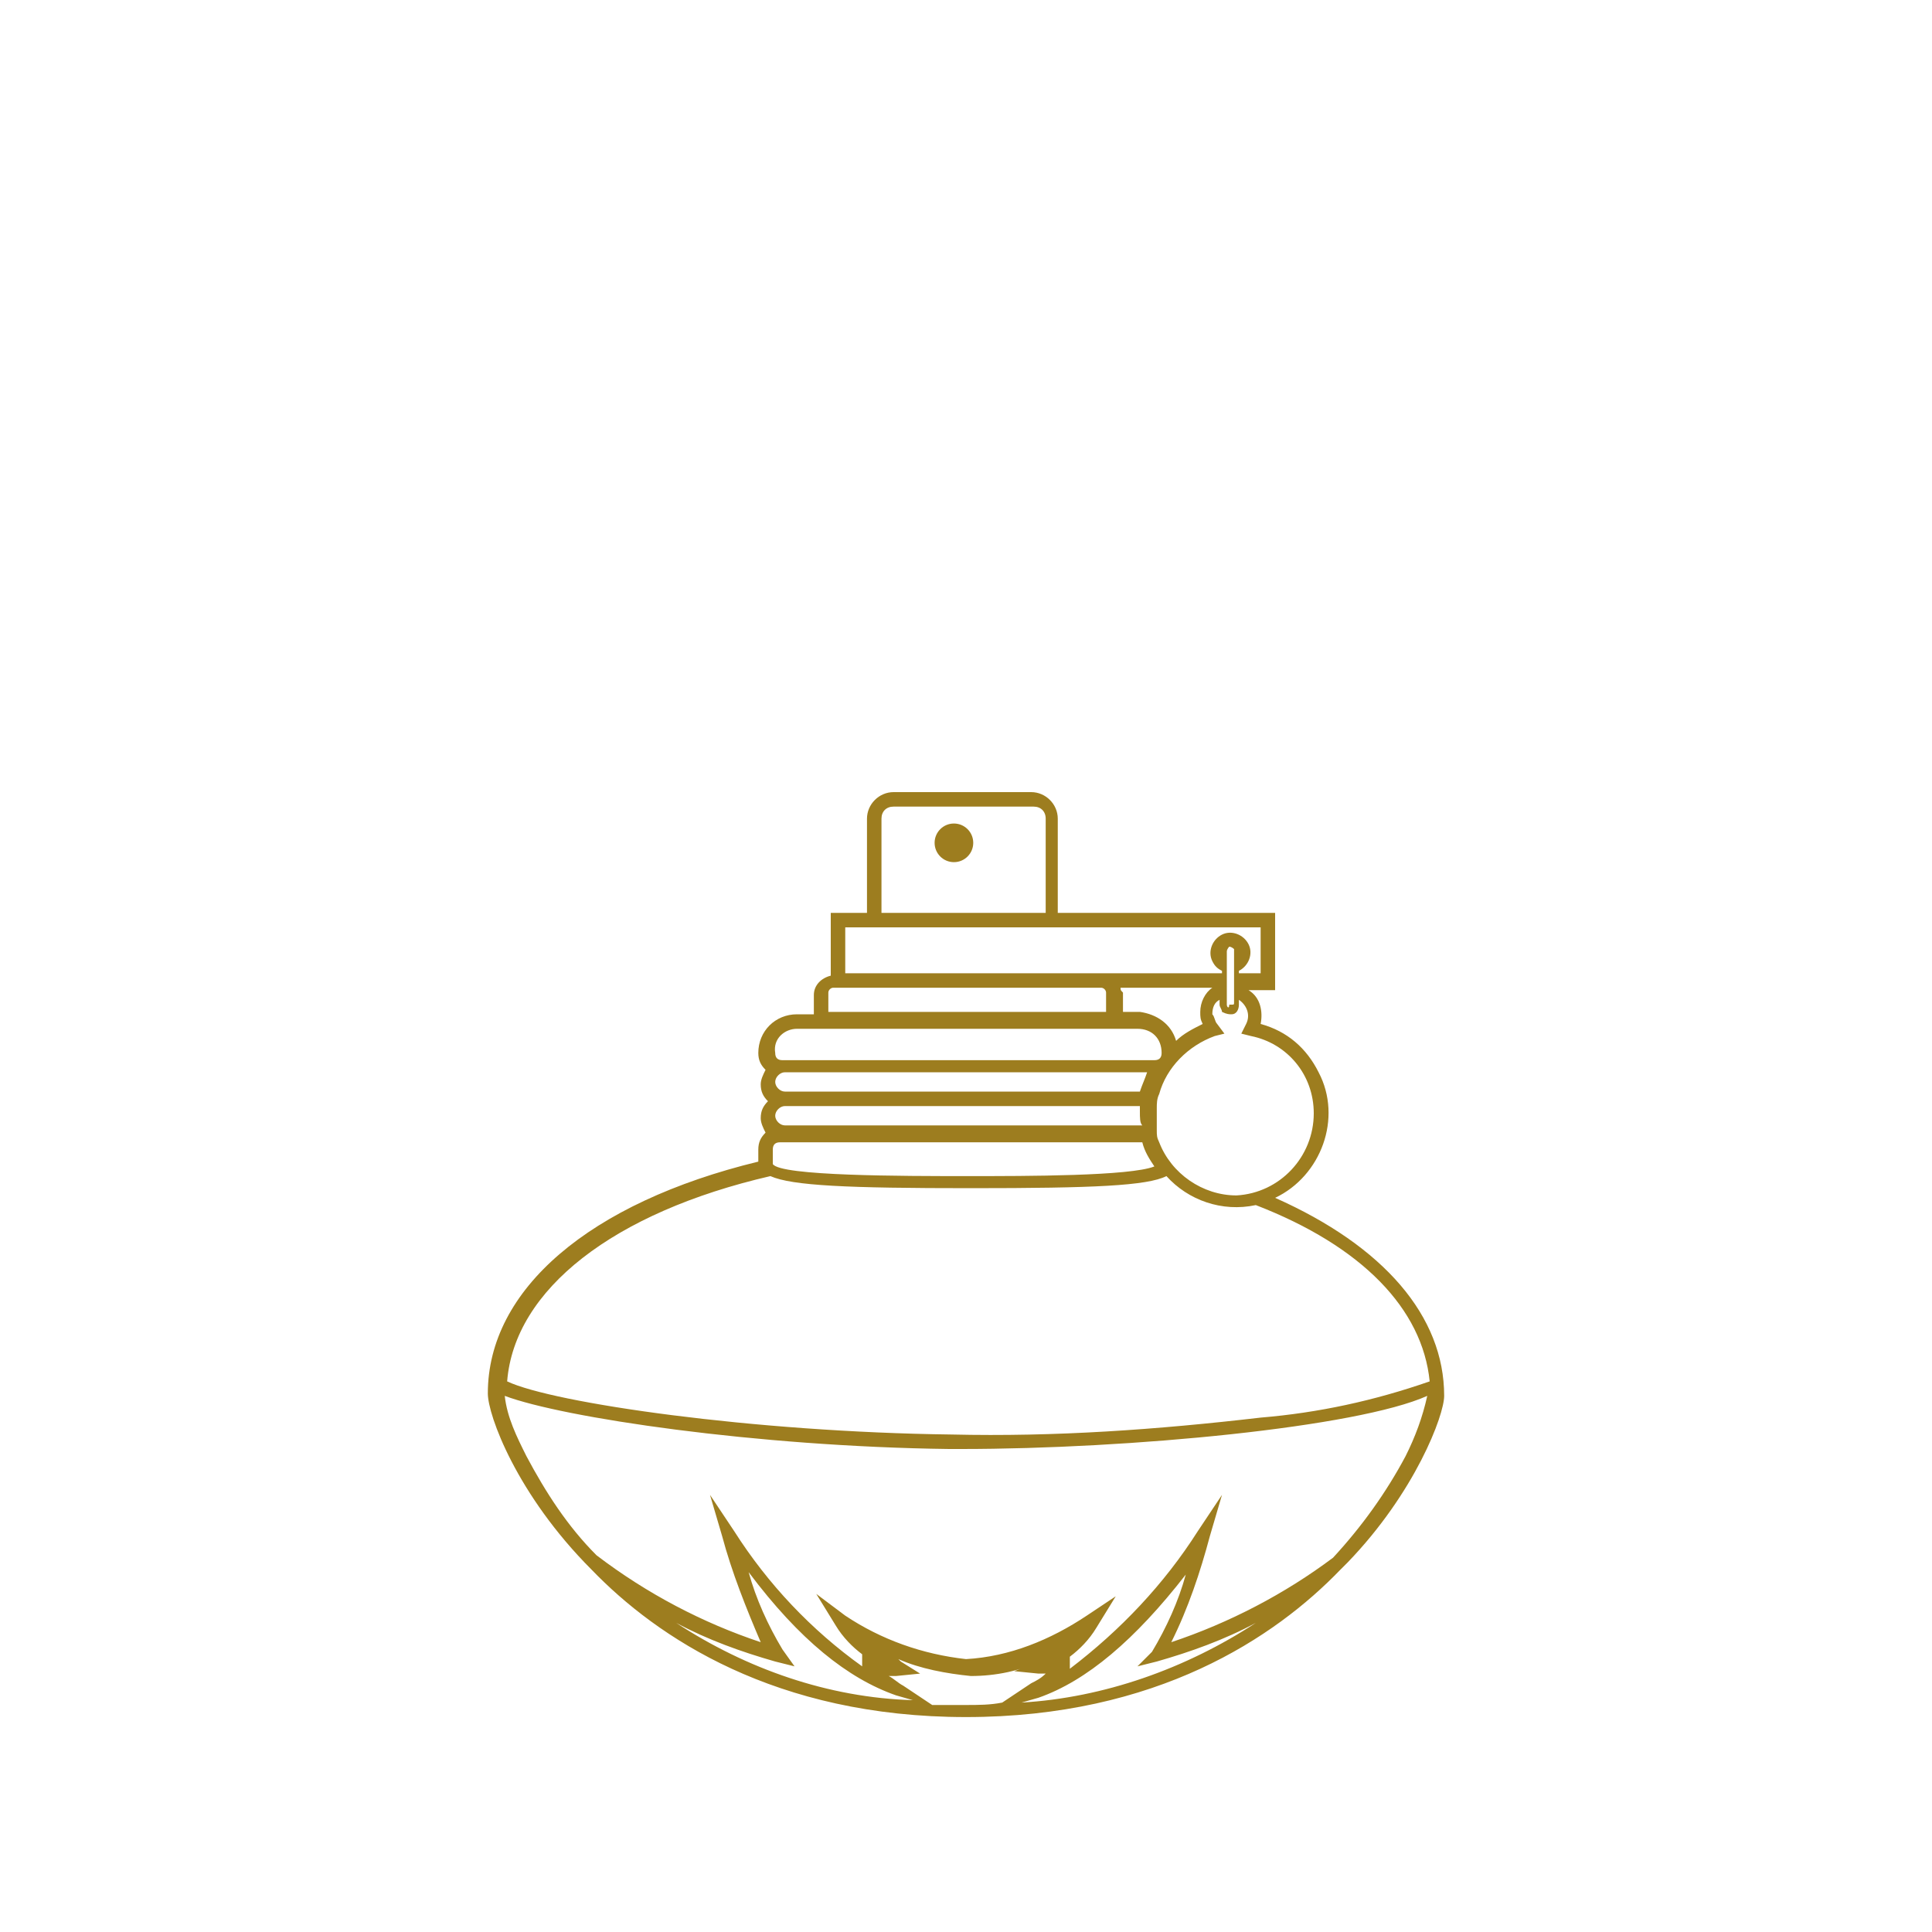<?xml version="1.0" encoding="utf-8"?>
<!-- Generator: Adobe Illustrator 22.1.0, SVG Export Plug-In . SVG Version: 6.00 Build 0)  -->
<svg version="1.1" id="Layer_1" xmlns="http://www.w3.org/2000/svg" xmlns:xlink="http://www.w3.org/1999/xlink" x="0px" y="0px"
	 viewBox="0 0 80 80" style="enable-background:new 0 0 80 80;" xml:space="preserve">
<style type="text/css">
	.st0{fill:#9D7D1F;}
	.st1{fill:none;}
</style>
<title>s_icon_normal</title>
<g id="Layer_2_1_">
	<g id="Layer_1-2">
		<path class="st0" d="M59.8,57.8c0-3.3-2.5-6.2-7-8.2c1.9-0.9,2.8-3.3,1.8-5.2c-0.5-1-1.3-1.7-2.4-2c0.1-0.5,0-1.1-0.5-1.4h1.1
			v-3.2h-9v-3.9c0-0.6-0.5-1.1-1.1-1.1l0,0H37c-0.6,0-1.1,0.5-1.1,1.1l0,0v3.9h-1.5v2.6c-0.4,0.1-0.7,0.4-0.7,0.8v0.8H33
			c-0.9,0-1.6,0.7-1.6,1.6c0,0.3,0.1,0.5,0.3,0.7c-0.1,0.2-0.2,0.4-0.2,0.6l0,0c0,0.3,0.1,0.5,0.3,0.7c-0.2,0.2-0.3,0.4-0.3,0.7l0,0
			c0,0.2,0.1,0.4,0.2,0.6c-0.2,0.2-0.3,0.4-0.3,0.7V48c0,0,0,0.1,0,0.1c-7,1.7-11.2,5.3-11.2,9.6c0,0.9,1.2,4.2,4.3,7.3
			c2.7,2.8,7.6,6.1,15.5,6.1s12.8-3.3,15.5-6.1l0.2-0.2l0.1-0.1l0,0C58.6,61.8,59.8,58.6,59.8,57.8z M54.4,46.1
			c0,1.8-1.4,3.3-3.2,3.4c-1.4,0-2.7-0.9-3.2-2.2c-0.1-0.2-0.1-0.3-0.1-0.5v-0.1c0-0.2,0-0.3,0-0.5c0-0.1,0-0.1,0-0.2s0,0,0-0.1
			c0-0.2,0-0.4,0.1-0.6c0.3-1.1,1.2-2,2.3-2.4l0.4-0.1l0,0l-0.3-0.4c-0.1-0.1-0.1-0.3-0.2-0.4c0-0.3,0.1-0.5,0.3-0.6v0.2
			c0,0.1,0.1,0.2,0.1,0.3C50.8,42,50.9,42,51,42c0.2,0,0.3-0.2,0.3-0.4v-0.2c0.3,0.2,0.5,0.6,0.3,1c0,0,0,0,0,0l-0.2,0.4l0,0
			l0.4,0.1C53.3,43.2,54.4,44.5,54.4,46.1z M46.4,40.9h3.8c-0.3,0.2-0.5,0.6-0.5,1c0,0.2,0,0.3,0.1,0.5c-0.4,0.2-0.8,0.4-1.1,0.7
			c-0.2-0.7-0.8-1.1-1.5-1.2h-0.7v-0.8C46.4,41,46.4,41,46.4,40.9L46.4,40.9z M50.8,41.6v-2.2c0-0.1,0.1-0.2,0.1-0.2
			c0.1,0,0.2,0.1,0.2,0.1c0,0,0,0,0,0v2.2c0,0.1,0,0.1-0.1,0.1h-0.1C50.9,41.8,50.8,41.7,50.8,41.6L50.8,41.6z M36.5,33.9
			c0-0.3,0.2-0.5,0.5-0.5h5.8c0.3,0,0.5,0.2,0.5,0.5v3.9h-6.8V33.9z M35,38.4h17.2v1.9h-0.9v-0.1c0.4-0.2,0.6-0.7,0.4-1.1
			c-0.2-0.4-0.7-0.6-1.1-0.4c-0.4,0.2-0.6,0.7-0.4,1.1c0.1,0.2,0.2,0.3,0.4,0.4v0.1H35V38.4z M34.3,41.1c0-0.1,0.1-0.2,0.2-0.2h11.1
			c0.1,0,0.2,0.1,0.2,0.2v0.8H34.3L34.3,41.1z M33,42.6h14.1c0.6,0,1,0.4,1,1c0,0.2-0.1,0.3-0.3,0.3H32.4c-0.2,0-0.3-0.1-0.3-0.3
			C32,43,32.5,42.6,33,42.6z M47.3,46.6H32.5c-0.2,0-0.4-0.2-0.4-0.4l0,0c0-0.2,0.2-0.4,0.4-0.4h14.7c0,0.1,0,0.1,0,0.2
			C47.2,46.3,47.2,46.5,47.3,46.6L47.3,46.6z M32.5,45.2c-0.2,0-0.4-0.2-0.4-0.4l0,0c0-0.2,0.2-0.4,0.4-0.4h15
			c-0.1,0.3-0.2,0.5-0.3,0.8L32.5,45.2z M32,47.6c0-0.2,0.1-0.3,0.3-0.3h15c0.1,0.4,0.3,0.7,0.5,1c-1,0.4-5.3,0.4-7.7,0.4
			c-2.7,0-7.8,0-8.1-0.5L32,47.6z M31.9,48.7c0.9,0.4,3.2,0.5,8.3,0.5s7.3-0.1,8.1-0.5c0.9,1,2.3,1.5,3.7,1.2
			c4.4,1.7,6.9,4.3,7.2,7.3c-2.3,0.8-4.6,1.3-7,1.5c-4.3,0.5-8.5,0.8-12.8,0.7c-8.2-0.1-16.5-1.3-18.4-2.2
			C21.3,53.4,25.4,50.2,31.9,48.7L31.9,48.7z M28,67.2c1.3,0.7,2.7,1.2,4.1,1.6l0.8,0.2l-0.5-0.7c-0.6-1-1.1-2.1-1.4-3.2
			c2.1,2.8,4.1,4.4,6.1,5.1l0.7,0.2C34.3,70.3,30.9,69.1,28,67.2z M40,70.6c-0.5,0-1,0-1.4,0l-1.2-0.8c-0.2-0.1-0.4-0.3-0.6-0.4
			c0.1,0,0.2,0,0.3,0l1-0.1l-0.8-0.5l-0.1-0.1c0.9,0.4,2,0.6,3,0.7c1,0,2.1-0.2,3-0.7L43,68.8l-1,0.4l1,0.1c0.1,0,0.2,0,0.3,0
			c-0.2,0.2-0.4,0.3-0.6,0.4l-1.2,0.8C41,70.6,40.5,70.6,40,70.6z M42.3,70.5l0.7-0.2c2-0.7,4-2.4,6.1-5.1c-0.3,1.1-0.8,2.2-1.4,3.2
			L47.1,69l0.8-0.2c1.4-0.4,2.8-0.9,4.1-1.6C49.1,69.1,45.7,70.3,42.3,70.5z M55.2,64.5c-2,1.5-4.3,2.7-6.7,3.5
			c0.7-1.4,1.2-2.9,1.6-4.4l0.5-1.7l-1,1.5c-1.4,2.2-3.2,4.1-5.3,5.7c0-0.1,0-0.3,0-0.4v-0.1c0.4-0.3,0.8-0.7,1.1-1.2l0.8-1.3
			L45,66.9c-1.5,1-3.2,1.7-5,1.8c-1.8-0.2-3.5-0.8-5-1.8L33.8,66l0.8,1.3c0.3,0.5,0.7,0.9,1.1,1.2v0.1c0,0.1,0,0.3,0,0.4
			c-2.1-1.5-3.9-3.4-5.3-5.6l-1-1.5l0.5,1.7c0.4,1.5,1,3,1.6,4.4c-2.4-0.8-4.7-2-6.8-3.6c-1.2-1.2-2.1-2.6-2.9-4.1
			c-0.4-0.8-0.8-1.6-0.9-2.5c2.4,0.9,10.4,2.1,18.4,2.2h0.5c7,0,16.4-0.9,19.3-2.2c-0.2,0.9-0.5,1.7-0.9,2.5
			C57.4,61.8,56.4,63.2,55.2,64.5L55.2,64.5z"/>
		<circle class="st0" cx="39.5" cy="34.9" r="0.8"/>
		<rect y="12" class="st1" width="80" height="80"/>
	</g>
</g>
</svg>
